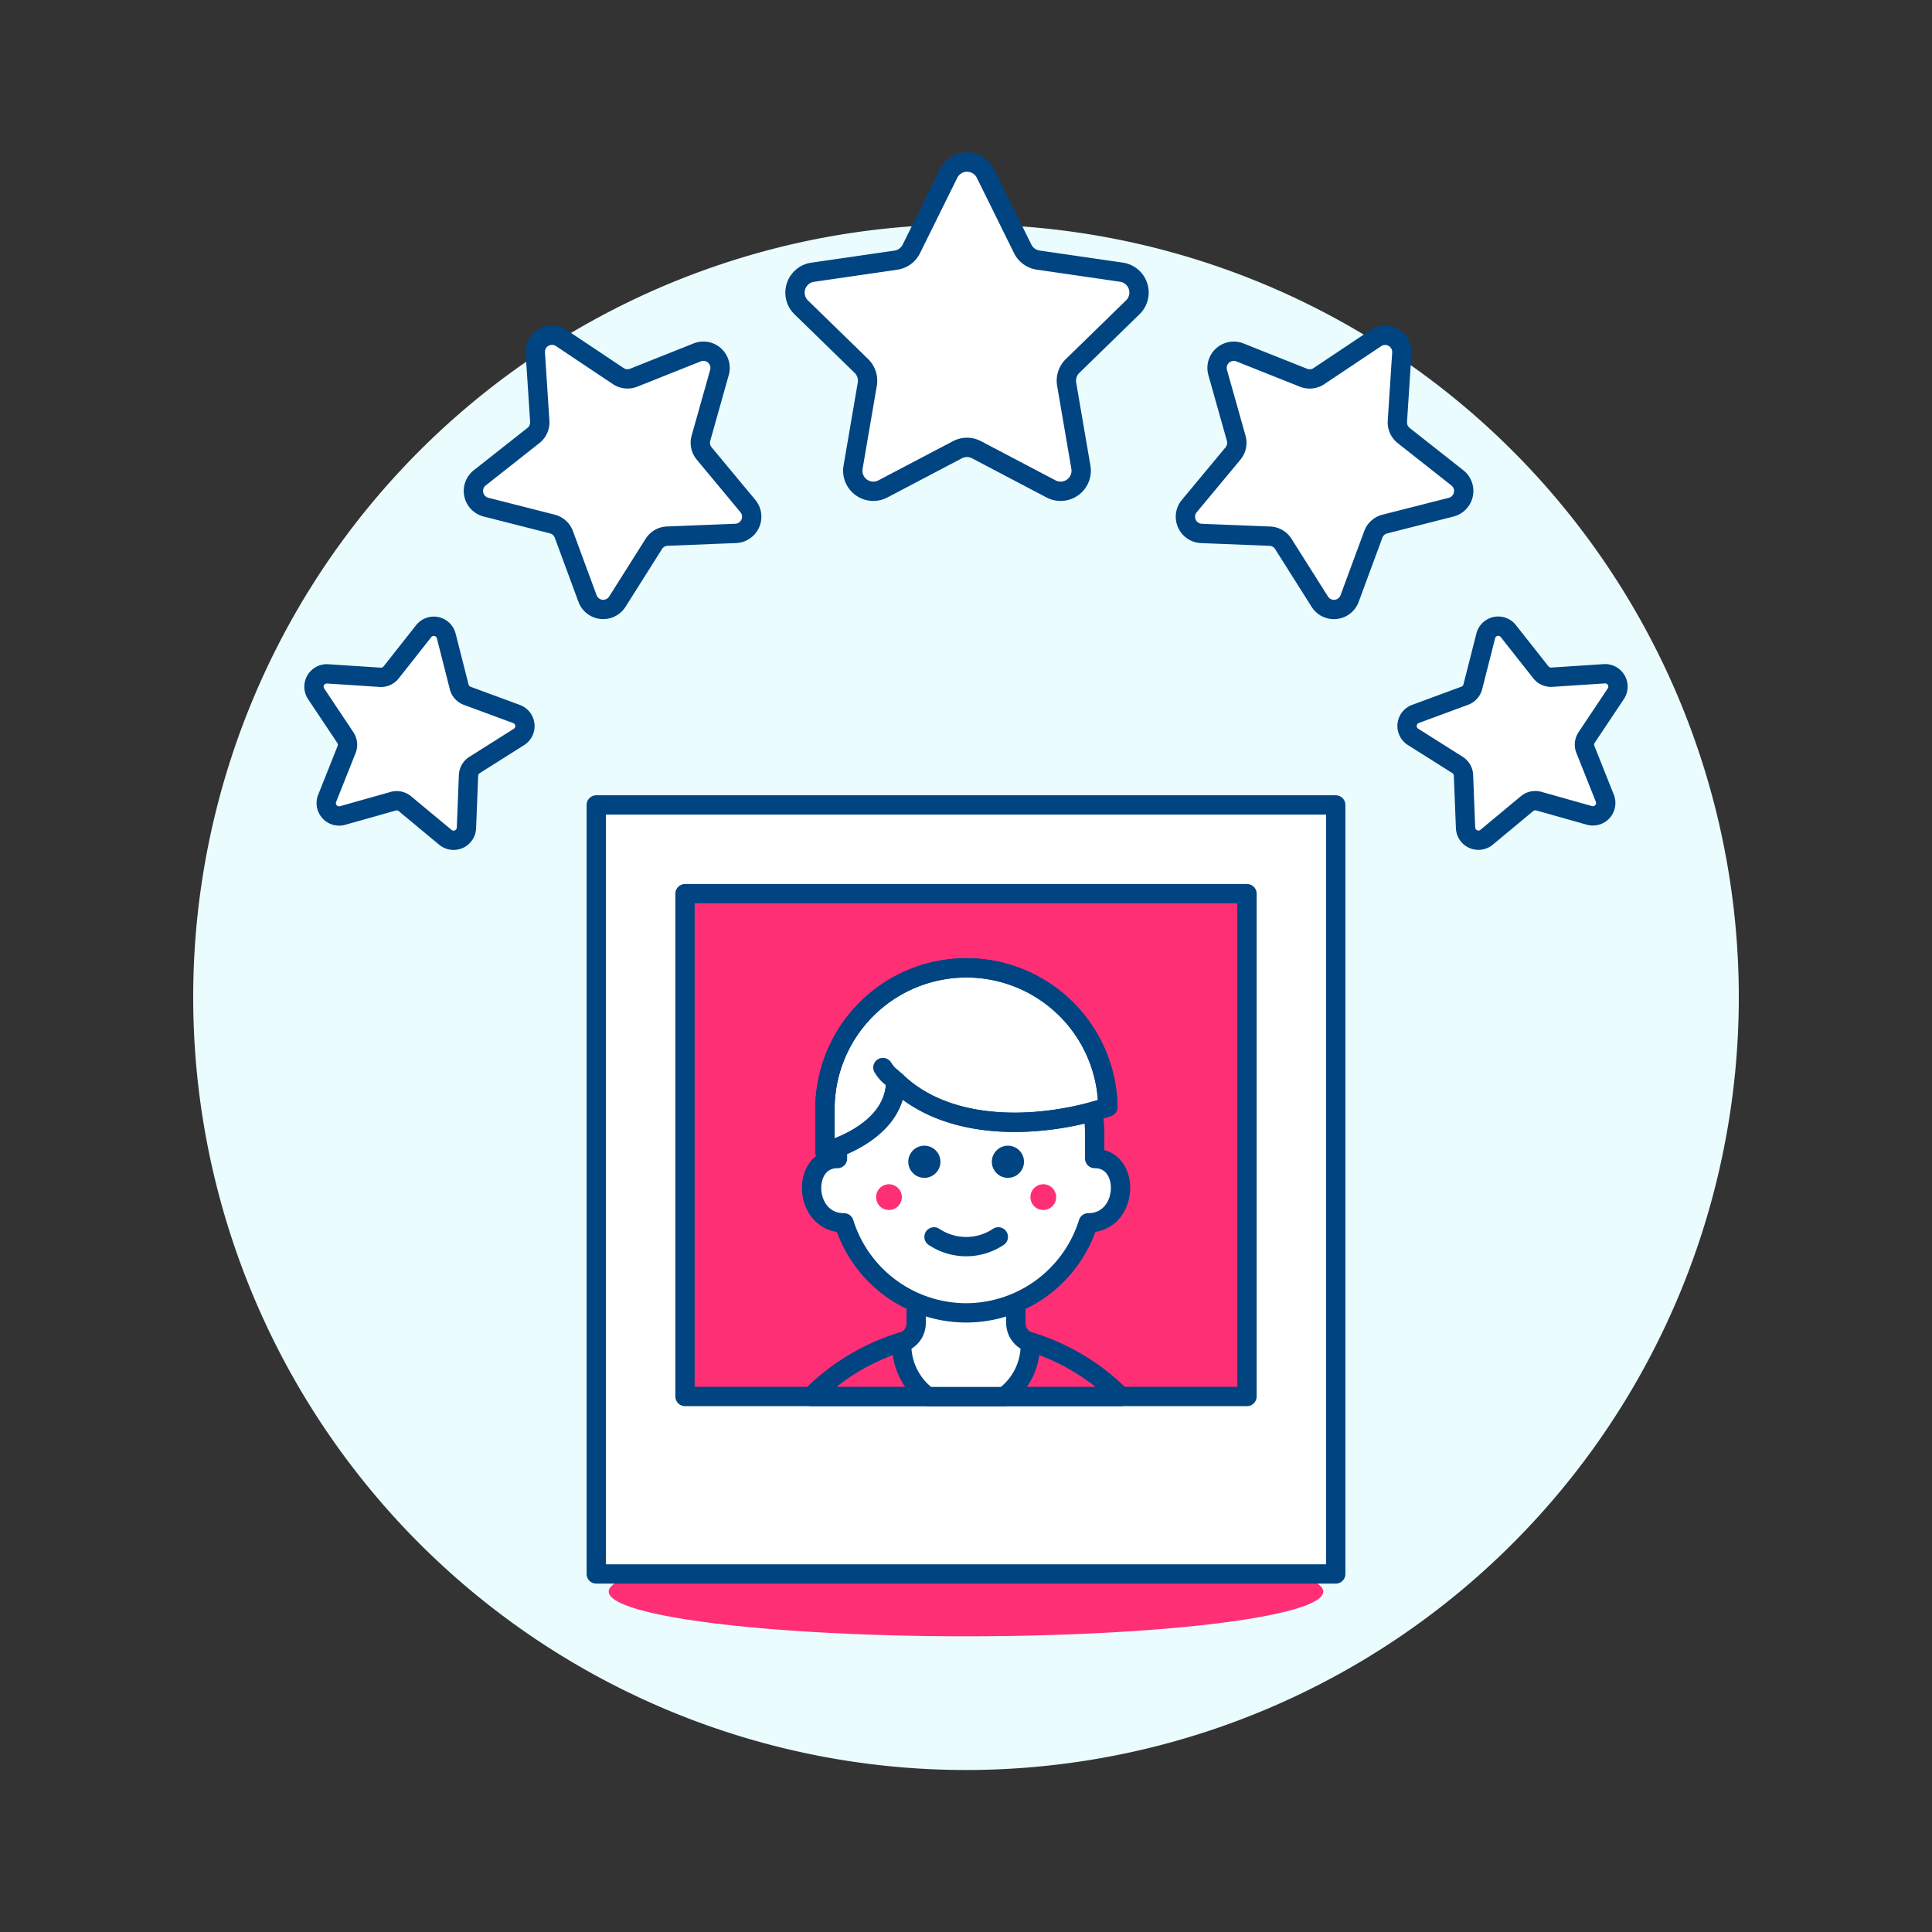 <svg xmlns="http://www.w3.org/2000/svg" viewBox="0 0 100 100" height="100" width="100"><rect x="0" y="0" width="100" height="100" fill="#333333" stroke="none"/><path d="M10.000 51.615 A40.000 40.000 0 1 0 90.000 51.615 A40.000 40.000 0 1 0 10.000 51.615 Z" fill="#eafcfd"/><path d="M31.507 82.382 A18.493 2.312 0 1 0 68.493 82.382 A18.493 2.312 0 1 0 31.507 82.382 Z" fill="#ff2f76"/><path d="M30.863 41.663 L69.137 41.663 L69.137 81.468 L30.863 81.468 Z" fill="#ffffff" stroke="#004481" stroke-linejoin="round"/><path d="M35.456 46.256 L64.544 46.256 L64.544 72.282 L35.456 72.282 Z" fill="#ff2f76" stroke="#004481" stroke-linejoin="round"/><path d="M51.007,8.979l1.927,3.9a1.063,1.063,0,0,0,.8.583l4.31.626a1.065,1.065,0,0,1,.59,1.817l-3.118,3.039a1.064,1.064,0,0,0-.306.943l.736,4.292A1.065,1.065,0,0,1,54.4,25.305l-3.854-2.026a1.065,1.065,0,0,0-.991,0L45.7,25.305a1.064,1.064,0,0,1-1.545-1.122l.735-4.292a1.064,1.064,0,0,0-.3-.943l-3.119-3.039a1.065,1.065,0,0,1,.59-1.817l4.31-.626a1.063,1.063,0,0,0,.8-.583l1.928-3.9A1.065,1.065,0,0,1,51.007,8.979Z" fill="#ffffff" stroke="#004481" stroke-linejoin="round"/><path d="M72.558,18.277l-.23,3.53a.864.864,0,0,0,.327.736l2.777,2.19a.866.866,0,0,1-.322,1.519l-3.429.872a.862.862,0,0,0-.6.538l-1.226,3.32a.865.865,0,0,1-1.543.161l-1.889-2.991a.864.864,0,0,0-.7-.4l-3.535-.141a.865.865,0,0,1-.631-1.417l2.262-2.721a.866.866,0,0,0,.167-.788l-.959-3.405a.865.865,0,0,1,1.153-1.038l3.287,1.309a.862.862,0,0,0,.8-.083L71.214,17.5A.866.866,0,0,1,72.558,18.277Z" fill="#ffffff" stroke="#004481" stroke-linejoin="round"/><path d="M83.634,35.909l-1.511,2.264a.662.662,0,0,0-.064.616l1.007,2.528a.666.666,0,0,1-.8.887l-2.619-.738a.666.666,0,0,0-.606.129l-2.093,1.74a.666.666,0,0,1-1.091-.486l-.107-2.719a.667.667,0,0,0-.31-.537l-2.3-1.453a.665.665,0,0,1,.124-1.187l2.553-.943a.666.666,0,0,0,.415-.46l.671-2.638a.665.665,0,0,1,1.167-.248L79.756,34.8a.668.668,0,0,0,.566.252l2.716-.178A.666.666,0,0,1,83.634,35.909Z" fill="#ffffff" stroke="#004481" stroke-linejoin="round"/><path d="M29.059,17.5,32,19.466a.864.864,0,0,0,.8.083l3.286-1.309a.865.865,0,0,1,1.153,1.038l-.959,3.405a.866.866,0,0,0,.168.788l2.261,2.721a.865.865,0,0,1-.631,1.417l-3.535.141a.865.865,0,0,0-.7.4l-1.889,2.991a.866.866,0,0,1-1.544-.161l-1.225-3.32a.864.864,0,0,0-.6-.538l-3.429-.872a.865.865,0,0,1-.323-1.518l2.778-2.191a.866.866,0,0,0,.327-.736l-.23-3.53A.865.865,0,0,1,29.059,17.5Z" fill="#ffffff" stroke="#004481" stroke-linejoin="round"/><path d="M16.962,34.88l2.716.177a.663.663,0,0,0,.566-.252l1.686-2.137a.666.666,0,0,1,1.168.249l.67,2.637a.667.667,0,0,0,.415.461l2.553.942a.666.666,0,0,1,.124,1.188l-2.3,1.453a.663.663,0,0,0-.309.536l-.108,2.72a.666.666,0,0,1-1.091.485L20.958,41.6a.663.663,0,0,0-.606-.128l-2.619.738a.666.666,0,0,1-.8-.887l1.008-2.529a.668.668,0,0,0-.065-.616l-1.511-2.263A.665.665,0,0,1,16.962,34.88Z" fill="#ffffff" stroke="#004481" stroke-linejoin="round"/><path d="M58.013,72.282a11.309,11.309,0,0,0-16.025,0Z" fill="#ff2f76" stroke="#004481" stroke-linejoin="round"/><path d="M53.315,69.487a1.067,1.067,0,0,1-.735-1.014V65.5H47.421v2.976a1.068,1.068,0,0,1-.736,1.015c0,.045-.013.087-.013.133a3.314,3.314,0,0,0,1.35,2.662h3.956a3.314,3.314,0,0,0,1.351-2.662C53.329,69.574,53.317,69.532,53.315,69.487Z" fill="#ffffff" stroke="#004481" stroke-linejoin="round"/><path d="M50.009,67.954a6.635,6.635,0,0,0,6.319-4.661h0c2.1,0,2.232-3.328.333-3.328V58.635a6.657,6.657,0,0,0-13.313,0v1.331c-1.9,0-1.772,3.328.333,3.328h.005A6.635,6.635,0,0,0,50.009,67.954Z" fill="#ffffff" stroke="#004481" stroke-linejoin="round"/><path d="M47.012 60.133 A0.832 0.832 0 1 0 48.676 60.133 A0.832 0.832 0 1 0 47.012 60.133 Z" fill="#004481"/><path d="M51.338 60.133 A0.832 0.832 0 1 0 53.002 60.133 A0.832 0.832 0 1 0 51.338 60.133 Z" fill="#004481"/><path d="M45.347 61.963 A0.666 0.666 0 1 0 46.679 61.963 A0.666 0.666 0 1 0 45.347 61.963 Z" fill="#ff2f76"/><path d="M53.335 61.963 A0.666 0.666 0 1 0 54.667 61.963 A0.666 0.666 0 1 0 53.335 61.963 Z" fill="#ff2f76"/><path d="M48.345,64.021a3,3,0,0,0,3.328,0" fill="none" stroke="#004481" stroke-linecap="round" stroke-linejoin="round"/><path d="M46.359,55.955c2.918,2.831,7.952,2.364,10.983,1.339A7.322,7.322,0,0,0,42.7,57.3v2.313s3.661-.916,3.661-3.662" fill="#ffffff" stroke="#004481" stroke-linejoin="round"/><path d="M46.359,55.955c2.918,2.831,7.952,2.364,10.983,1.339A7.322,7.322,0,0,0,42.7,57.3v2.313s3.661-.916,3.661-3.662" fill="none" stroke="#004481" stroke-linecap="round" stroke-linejoin="round"/><path d="M46.359,55.955c-.338-.327-.386-.275-.661-.7" fill="none" stroke="#004481" stroke-linecap="round" stroke-linejoin="round"/></svg>